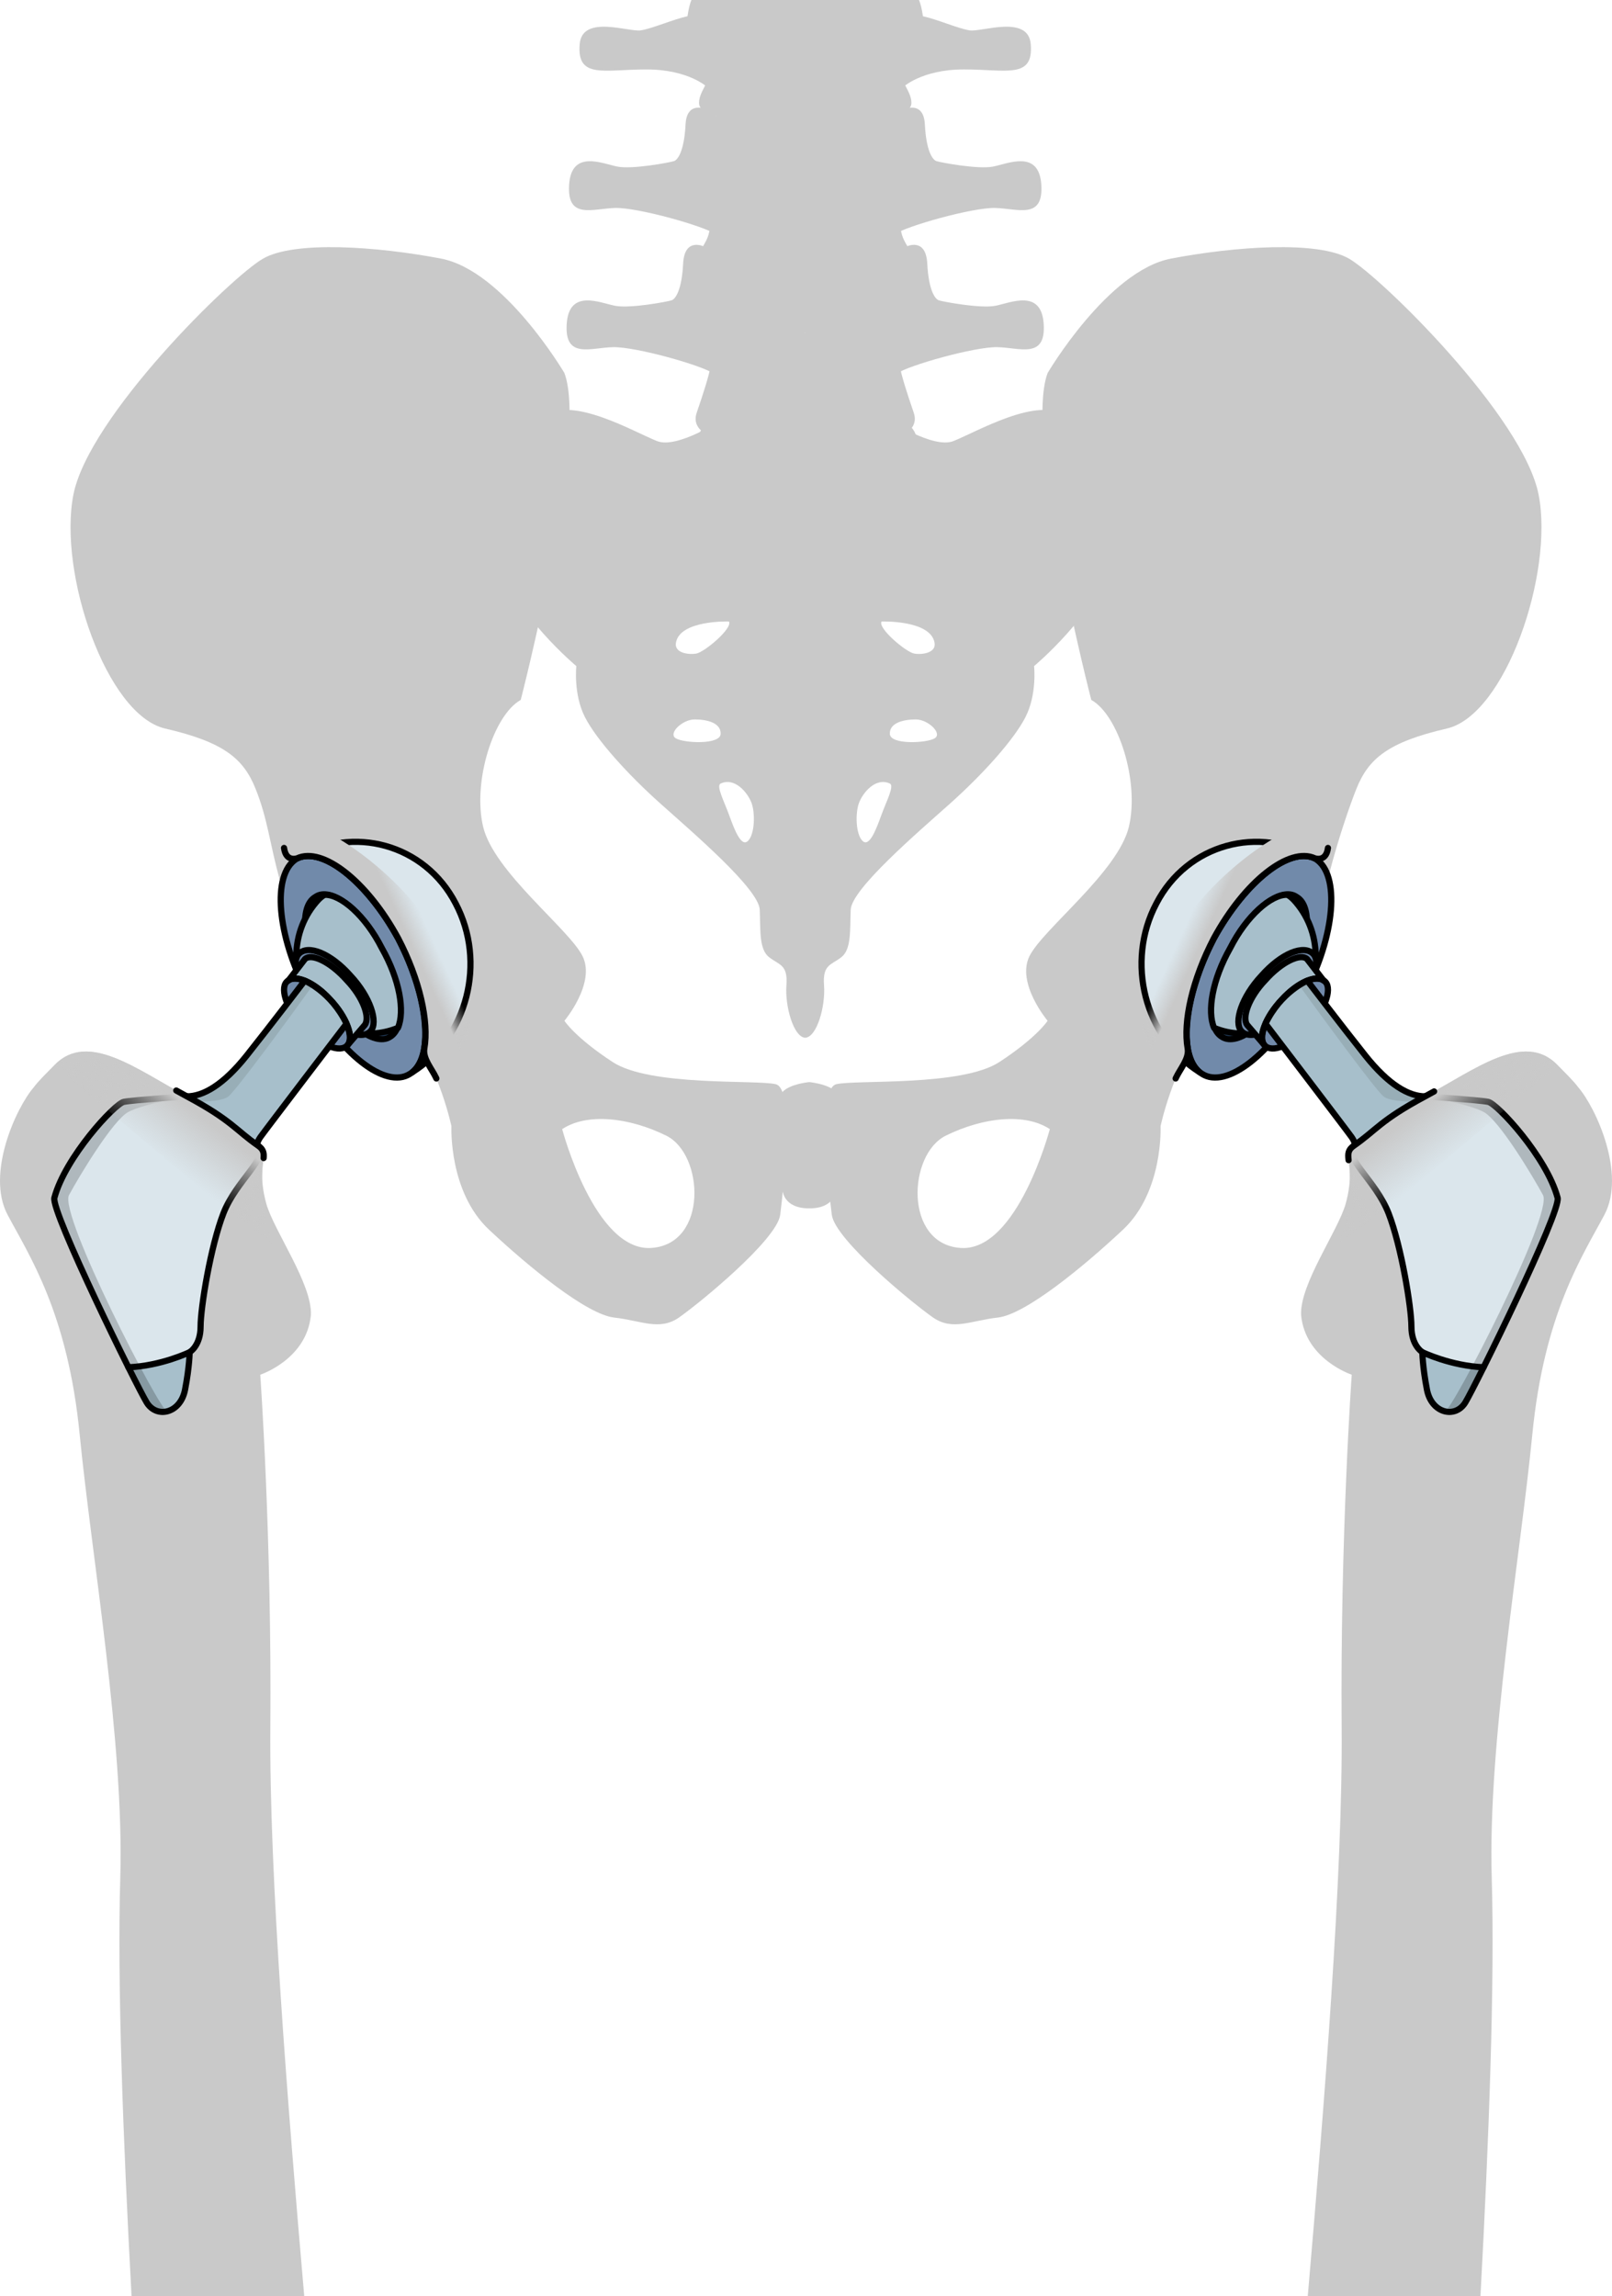 <?xml version="1.0" encoding="utf-8"?>
<!-- Generator: Adobe Illustrator 16.0.0, SVG Export Plug-In . SVG Version: 6.00 Build 0)  -->
<!DOCTYPE svg PUBLIC "-//W3C//DTD SVG 1.1//EN" "http://www.w3.org/Graphics/SVG/1.1/DTD/svg11.dtd">
<svg version="1.1" id="Layer_1" xmlns="http://www.w3.org/2000/svg" xmlns:xlink="http://www.w3.org/1999/xlink" x="0px" y="0px"
	 width="260.31px" height="370.814px" viewBox="0 0 260.31 370.814" enable-background="new 0 0 260.31 370.814"
	 xml:space="preserve">
<g>
	<g>
		<g>
			<g>
				<path fill="#C9C9C9" d="M125.267,175.09c-3.163-0.752-20.259,0.398-26.34-3.583c-6.081-3.981-7.783-6.658-7.783-6.658
					s5.106-6.082,2.918-10.46c-2.188-4.378-14.354-13.624-16.056-20.919c-1.702-7.298,1.702-18.002,6.082-20.437
					c0,0,10.948-42.33,7.056-52.79c0,0-9.729-16.542-19.949-18.487c-10.218-1.947-23.597-2.918-28.704,0
					C37.382,44.675,14.272,67.3,11.839,79.949c-2.434,12.651,5.351,35.519,14.839,37.707c9.486,2.19,12.65,4.865,14.596,9.731
					c1.946,4.865,2.226,8.568,3.896,14.705c4.623-0.73,16.539,18.866,21.162,24.704c4.624,5.837,6.567,15.083,6.567,15.083
					s-0.485,10.565,6.081,16.717c6.569,6.149,15.813,13.688,20.192,14.178c4.379,0.487,7.298,2.19,10.46,0
					c3.161-2.187,15.88-12.574,16.363-16.624C126.48,192.096,128.427,175.843,125.267,175.09z M105.188,201.532
					c-9.167,0.631-14.407-19.185-14.407-19.185c3.931-2.619,10.696-1.964,16.811,1.054
					C113.703,186.424,114.356,200.903,105.188,201.532z"/>
				<g>
					<path fill="#C9C9C9" d="M134.316,196.149c0.484,4.05,13.201,14.438,16.363,16.624c3.164,2.19,6.082,0.487,10.461,0
						c4.379-0.489,13.623-8.026,20.191-14.178s6.08-16.717,6.08-16.717s1.945-9.246,6.568-15.083
						c4.625-5.838,15.609-16.509,19.184-16.009c-0.35-5.375,3.928-18.534,5.873-23.399c1.945-4.867,5.109-7.542,14.598-9.733
						c9.488-2.188,17.271-25.055,14.838-37.706c-2.434-12.649-25.543-35.274-30.65-38.191c-5.109-2.919-18.488-1.947-28.707,0
						c-10.217,1.946-19.945,18.486-19.945,18.486c-3.896,10.461,7.053,52.79,7.053,52.79c4.379,2.433,7.787,13.138,6.084,20.437
						c-1.705,7.297-13.867,16.542-16.055,20.92c-2.189,4.378,2.918,10.46,2.918,10.46s-1.705,2.675-7.785,6.657
						c-6.082,3.982-23.176,2.832-26.338,3.583S133.83,192.096,134.316,196.149z M152.722,183.402
						c6.111-3.018,12.879-3.674,16.807-1.054c0,0-5.238,19.815-14.406,19.186C145.953,200.903,146.609,186.424,152.722,183.402z"/>
				</g>
				<path fill="#C9C9C9" d="M130.681,195.13c0,0,2.948,0.219,4.014-1.899c1.068-2.115,0.746-13.55,0.746-15.799
					c0-2.248-4.76-2.684-4.76-2.684s-4.763,0.437-4.763,2.684c0,2.25-0.323,13.684,0.745,15.799
					C127.731,195.349,130.681,195.13,130.681,195.13z"/>
			</g>
			<g>
				<g>
					<path fill="#C9C9C9" d="M172.056,67.174c-4.428-3.252-14.305,2.551-18.102,4.06c-3.26,1.294-10.506-3.48-10.506-3.48
						l-13.414-0.119l-13.419,0.119c0,0-7.25,4.774-10.506,3.48c-3.798-1.509-13.669-7.312-18.099-4.06
						c-4.431,3.248-10,15.09-7.47,23.566c2.53,8.472,12.53,16.832,12.53,16.832s-0.506,4.527,1.392,8.244
						c1.899,3.712,6.962,9.288,12.154,13.93c5.188,4.643,15.945,13.816,16.072,17.181c0.128,3.368-0.127,6.387,1.52,7.664
						c1.644,1.275,3.038,1.162,2.784,4.525c-0.251,3.369,1.14,8.36,3.039,8.476c1.898-0.115,3.289-5.107,3.037-8.476
						c-0.254-3.363,1.141-3.25,2.783-4.525c1.646-1.277,1.395-4.296,1.521-7.664c0.125-3.365,10.885-12.539,16.072-17.181
						c5.189-4.643,10.25-10.218,12.148-13.93c1.9-3.717,1.393-8.244,1.393-8.244s10.002-8.358,12.531-16.832
						C182.054,82.263,176.486,70.421,172.056,67.174z M109.148,103.823c0.608-3.732,8.561-3.455,8.561-3.455
						c0.669,1.059-3.942,4.955-5.281,5.18C111.094,105.769,108.89,105.421,109.148,103.823z M109.148,119.243
						c-1.334-0.779,1.033-3.062,3.036-3.062s4.248,0.556,4.189,2.336C116.314,120.301,110.486,120.022,109.148,119.243z
						 M120.807,135.779c-1.093,1.112-2.187-1.727-3.032-4.065c-0.844-2.339-2.178-4.822-1.398-5.181
						c2.309-1.057,4.368,1.505,4.977,3.122C121.96,131.269,121.898,134.664,120.807,135.779z M142.357,100.369
						c0,0,7.951-0.277,8.561,3.455c0.26,1.598-1.941,1.945-3.277,1.726C146.304,105.323,141.691,101.427,142.357,100.369z
						 M142.292,131.714c-0.846,2.338-1.939,5.177-3.029,4.065c-1.094-1.115-1.156-4.511-0.547-6.124
						c0.605-1.617,2.666-4.179,4.975-3.122C144.472,126.893,143.138,129.375,142.292,131.714z M150.917,119.243
						c-1.338,0.78-7.164,1.058-7.225-0.725c-0.062-1.781,2.184-2.336,4.188-2.336S152.251,118.464,150.917,119.243z"/>
					<path fill="#C9C9C9" d="M114.802,17.956c0,0-3.874-2.232-4.096,2.13c-0.224,4.362-1.266,5.726-1.857,5.929
						c-0.595,0.207-6.688,1.364-9.142,0.889c-2.452-0.479-7.434-2.796-7.805,2.93c-0.37,5.724,3.865,3.813,7.509,3.75
						c3.64-0.068,14.342,2.929,16.272,4.294C117.616,39.241,120.227,21.841,114.802,17.956z"/>
					<path fill="#C9C9C9" d="M145.253,17.956c0,0,3.875-2.232,4.096,2.13c0.223,4.362,1.264,5.726,1.859,5.929
						c0.594,0.207,6.689,1.364,9.143,0.889c2.449-0.479,7.43-2.796,7.803,2.93c0.371,5.724-3.863,3.813-7.51,3.75
						c-3.639-0.068-14.34,2.929-16.271,4.294C142.437,39.241,139.832,21.841,145.253,17.956z"/>
					<path fill="#C9C9C9" d="M113.736,39.838c0,0-3.198-1.633-3.42,2.728c-0.222,4.362-1.264,5.724-1.858,5.931
						c-0.594,0.204-6.688,1.362-9.14,0.886c-2.452-0.478-7.431-2.794-7.804,2.931c-0.372,5.724,3.864,3.82,7.505,3.748
						c3.644-0.07,14.342,2.93,16.275,4.296C117.228,61.72,119.163,43.725,113.736,39.838z"/>
					<path fill="#C9C9C9" d="M146.318,39.838c0,0,3.195-1.633,3.42,2.728c0.225,4.362,1.266,5.724,1.857,5.931
						c0.596,0.204,6.689,1.362,9.141,0.886c2.453-0.479,7.436-2.794,7.803,2.931c0.373,5.724-3.861,3.82-7.502,3.748
						c-3.643-0.07-14.346,2.93-16.277,4.296C142.828,61.72,140.894,43.725,146.318,39.838z"/>
					<path fill="#C9C9C9" d="M148.849,22.144c0,3.731-8.275,4.713-18.483,4.713c-10.204,0-18.477-0.982-18.477-4.713
						c0-3.733,8.271-5.123,18.477-5.123C140.574,17.021,148.849,18.411,148.849,22.144z"/>
					<path fill="#C9C9C9" d="M148.042,71.104c0,3.731-7.916,6.759-17.677,6.759c-9.76,0-17.67-3.028-17.67-6.759
						c0-3.732,7.91-6.757,17.67-6.757C140.126,64.346,148.042,67.372,148.042,71.104z"/>
					<path fill="#C9C9C9" d="M145.501,54.904c1.117-1.908,3.482-2.796,2.225-4.841c-4.135-0.746-17.584,3.684-17.698,3.72
						c-0.112-0.036-13.56-4.465-17.698-3.72c-1.258,2.044,1.109,2.934,2.224,4.841c1.116,1.911,0.194,5.181-2.047,11.744
						c-2.227,6.524,17.298,5.578,17.521,5.567c0.224,0.01,19.75,0.957,17.524-5.567C145.31,60.085,144.388,56.814,145.501,54.904z"
						/>
					<path fill="#C9C9C9" d="M148.849,48.272c0,3.731-8.275,5.53-18.483,5.53c-10.204,0-18.477-1.798-18.477-5.53
						c0-3.734,8.271-5.533,18.477-5.533C140.574,42.739,148.849,44.538,148.849,48.272z"/>
					<path fill="#C9C9C9" d="M146.099,28.388c1.338-0.614,3.045-2.521,1.041-3.884c-5.066,1.741-14.168,1.853-16.758,1.846v-0.006
						c0,0-0.127,0.004-0.354,0.006c-0.227-0.001-0.354-0.006-0.354-0.006v0.006c-2.589,0.006-11.691-0.105-16.755-1.846
						c-2.005,1.363-0.296,3.271,1.04,3.884c1.338,0.615,1.188,6.953,0.445,9.542c-0.742,2.59-4.595,5.501,0.148,7.088
						c4.9,1.641,13.63,1.332,15.476,1.247c1.845,0.085,10.574,0.394,15.474-1.247c4.748-1.586,0.893-4.499,0.15-7.088
						C144.906,35.342,144.761,29.003,146.099,28.388z"/>
					<g>
						<path fill="#C9C9C9" d="M114.082,0h-2.434c-0.223,0.547-0.445,1.372-0.63,2.622c-2.406,0.534-5.639,1.979-7.546,2.282
							c-1.907,0.304-9.449-2.584-9.861,2.206c-0.491,5.684,3.892,4.105,10.772,4.105s9.867,2.89,9.867,2.89S121.247,5.886,114.082,0
							z"/>
						<path fill="#C9C9C9" d="M156.582,4.904c-1.906-0.304-5.141-1.75-7.543-2.282c-0.186-1.25-0.41-2.074-0.635-2.622h-2.434
							c-7.162,5.886-0.166,14.103-0.166,14.103s2.984-2.89,9.867-2.89c6.881,0,11.266,1.579,10.773-4.104
							C166.031,2.32,158.486,5.208,156.582,4.904z"/>
						<path fill="#C9C9C9" d="M147.761,0h-35.462c0.137,3.211,3.261,2.15,3.261,7.337c0,5.35-2.679,6.986-2.679,9.279
							c0,2.768,7.756,2.836,16.792,2.839h0.709c9.04-0.003,16.795-0.071,16.795-2.839c0-2.292-2.678-3.929-2.678-9.279
							C144.5,2.152,147.623,3.211,147.761,0z"/>
					</g>
				</g>
			</g>
		</g>
	</g>
	<path fill="#C9C9C9" d="M130.155,174.128"/>
	<g>
		<g>
			<g>
				<path fill="#C9C9C9" d="M211.181,370.814c2.676-30.955,5.664-68.112,5.473-91.846c-0.246-30.814,1.629-56.964,1.629-56.964
					s-7.477-2.451-8.176-9.6c-0.268-4.989,5.988-13.664,7.191-18c1.811-6.519-0.834-7.889,1.322-9.383
					c3.592-2.488,4.283-4.106,11.51-7.967c8.057-4.306,16.016-10.639,21.412-5.038c1.289,1.338,2.424,2.386,3.316,3.569
					c2.898,3.37,7.721,13.993,4.234,20.581c-3.486,6.584-9.73,15.85-11.652,35.516c-1.922,19.668-7.205,49.794-6.551,71.627
					c0.502,16.716-0.441,42.058-1.824,67.505"/>
			</g>
			<g>
				<path fill="#004D6B" d="M209.431,144.779c-2.502-1.762-7.455,2.152-10.676,8.296c-3.404,6.372-4.02,12.785-1.33,14.324
					c2.49,1.55,7.455-2.153,10.666-8.511C211.507,152.733,212.119,146.317,209.431,144.779L209.431,144.779z"/>
				<path fill="#718AAA" d="M212.488,138.73c-3.916-2.312-11.318,3.447-16.516,12.901c-4.982,9.652-5.777,19.475-1.859,21.789
					c3.93,2.525,11.332-3.234,16.516-12.9C215.625,151.078,216.419,141.255,212.488,138.73L212.488,138.73z"/>
				<path fill="none" stroke="#000000" stroke-linecap="round" stroke-linejoin="round" stroke-miterlimit="10" d="M212.488,138.73
					c-3.916-2.312-11.318,3.447-16.516,12.901c-4.982,9.652-5.777,19.475-1.859,21.789c3.93,2.525,11.332-3.234,16.516-12.9
					C215.625,151.078,216.419,141.255,212.488,138.73L212.488,138.73z"/>
				<path fill="#DBE6EC" d="M186.73,145.911c4.986-9.65,16.691-12.723,25.574-7.311c-4.092-1.877-11.268,3.683-16.281,12.911
					c-4.814,9.215-5.9,18.659-2.336,21.628C184.791,167.516,181.73,155.352,186.73,145.911L186.73,145.911z"/>
				<path fill="none" stroke="#000000" stroke-linecap="round" stroke-linejoin="round" stroke-miterlimit="10" d="M186.73,145.911
					c4.986-9.65,16.691-12.723,25.574-7.311c-4.092-1.877-11.268,3.683-16.281,12.911c-4.814,9.215-5.887,18.657-2.322,21.628
					C184.802,167.516,181.73,155.352,186.73,145.911L186.73,145.911z"/>
				<path fill="#315985" d="M209.373,144.847c-2.504-1.761-7.455,2.151-10.676,8.297c-3.406,6.371-4.02,12.784-1.328,14.323
					c2.484,1.549,7.453-2.153,10.66-8.51C211.449,152.799,212.06,146.385,209.373,144.847L209.373,144.847z"/>
				<path fill="none" stroke="#000000" stroke-linecap="round" stroke-linejoin="round" stroke-miterlimit="10" d="M209.373,144.847
					c-2.504-1.761-7.455,2.151-10.676,8.297c-3.406,6.371-4.02,12.784-1.328,14.323c2.484,1.549,7.453-2.153,10.66-8.51
					C211.449,152.799,212.06,146.385,209.373,144.847L209.373,144.847z"/>
				<path fill="#A7BFCB" d="M198.65,153.113c2.658-5.25,6.617-8.669,9.199-8.613c0.41,0.188,0.619,0.387,1.039,0.785
					c4.672,5.019,4.746,12.858,0.295,18.003c-3.551,3.605-8.652,4.552-13.131,2.702C194.9,163.305,195.779,158.163,198.65,153.113
					L198.65,153.113z"/>
				<path fill="none" stroke="#000000" stroke-linecap="round" stroke-linejoin="round" stroke-miterlimit="10" d="M198.65,153.113
					c2.658-5.25,6.617-8.669,9.199-8.613c0.41,0.188,0.619,0.387,1.039,0.785c4.672,5.019,4.746,12.858,0.295,18.003
					c-3.551,3.605-8.652,4.552-13.131,2.702C194.9,163.305,195.779,158.163,198.65,153.113L198.65,153.113z"/>
				<path fill="#718AAA" d="M212.085,154.075c-1.496-1.617-5.201-0.113-8.375,3.494c-3.189,3.395-4.535,7.531-3.252,8.946
					c1.496,1.618,5.186-0.101,8.373-3.494C212.019,159.627,213.367,155.49,212.085,154.075L212.085,154.075z"/>
				<path fill="none" stroke="#000000" stroke-linecap="round" stroke-linejoin="round" stroke-miterlimit="10" d="M212.085,154.075
					c-1.496-1.617-5.201-0.113-8.375,3.494c-3.189,3.395-4.535,7.531-3.252,8.946c1.496,1.618,5.186-0.101,8.373-3.494
					C212.019,159.627,213.367,155.49,212.085,154.075L212.085,154.075z"/>
				<path fill="#A7BFCB" d="M213.73,158.343c-1.053-1.004-4.221,0.266-6.824,3.2c-2.604,2.933-3.811,5.997-2.74,7.213
					c-2.779-3.249-2.779-3.249-2.779-3.249c-0.869-1.23,0.322-4.505,2.939-7.224c2.604-2.936,5.693-4.403,6.746-3.398
					L213.73,158.343L213.73,158.343L213.73,158.343z"/>
				<path fill="#718AAA" d="M214.064,158.605c-1.221-1.37-4.328-0.171-7.025,2.783c-2.711,2.776-3.896,6.202-2.848,7.4
					c1.221,1.371,4.318-0.004,7.027-2.781C213.927,163.23,215.111,159.806,214.064,158.605L214.064,158.605z"/>
				<path fill="none" stroke="#000000" stroke-linecap="round" stroke-linejoin="round" stroke-miterlimit="10" d="M214.064,158.605
					c-1.221-1.37-4.328-0.171-7.025,2.783c-2.711,2.776-3.896,6.202-2.848,7.4c1.221,1.371,4.318-0.004,7.027-2.781
					C213.927,163.23,215.111,159.806,214.064,158.605L214.064,158.605z"/>
				<path fill="none" stroke="#000000" stroke-linecap="round" stroke-linejoin="round" stroke-miterlimit="10" d="M213.73,158.343
					c-1.053-1.004-4.221,0.266-6.824,3.2c-2.604,2.933-3.811,5.997-2.74,7.213c-2.779-3.249-2.779-3.249-2.779-3.249
					c-0.869-1.23,0.322-4.505,2.939-7.224c2.604-2.936,5.693-4.403,6.746-3.398L213.73,158.343L213.73,158.343L213.73,158.343z"/>
			</g>
			
				<linearGradient id="SVGID_1_" gradientUnits="userSpaceOnUse" x1="-3364.563" y1="212.921" x2="-3361.215" y2="214.466" gradientTransform="matrix(-1 0 0 -1 -3170.276 364.596)">
				<stop  offset="0" style="stop-color:#C9C9C9"/>
				<stop  offset="0.944" style="stop-color:#C9C9C9;stop-opacity:0"/>
			</linearGradient>
			<path fill="url(#SVGID_1_)" d="M189.847,174.167c0.018-0.039,0.035-0.078,0.053-0.115c0.65-1.415,2.176-3.099,1.887-4.727
				c-0.77-4.369,0.756-11.149,4.236-17.813c5.016-9.228,12.189-14.788,16.281-12.911c0,0,1.82,0.707,2.139-1.662
				c-2.109-2.916-8.633-1.604-8.633-1.604s-19.174,10.592-21.475,30.75c1.152,3.989,5.527,8.043,5.527,8.043"/>
			<path fill="none" stroke="#000000" stroke-linecap="round" stroke-linejoin="round" stroke-miterlimit="10" d="M189.847,174.167
				c0.018-0.039,0.035-0.078,0.053-0.115c0.65-1.415,2.176-3.099,1.887-4.727c-0.77-4.369,0.756-11.149,4.236-17.813
				c5.016-9.228,12.189-14.788,16.281-12.911c0,0,1.82,0.707,2.139-1.662"/>
			<g>
				<path fill="#DBE6EC" d="M218.621,185.022l11.51-7.967c0,0,8.705,0.589,10.182,0.886c1.475,0.294,9.469,8.949,11.213,15.492
					c0.59,2.214-13.279,30.396-14.902,33.053c-1.623,2.655-5.459,1.771-6.197-2.066c-0.738-3.836-0.738-6.051-0.738-6.051
					s-1.77-1.031-1.77-4.131c0-3.098-1.625-12.984-3.689-18.296C222.162,190.63,216.851,186.941,218.621,185.022z"/>
				<path fill="#A7BFCB" d="M239.572,220.804c-5.312-0.221-9.885-2.436-9.885-2.436s0,2.215,0.738,6.051
					c0.738,3.837,4.574,4.722,6.197,2.066C237.015,225.843,238.125,223.704,239.572,220.804L239.572,220.804z"/>
				<path opacity="0.2" d="M249.164,192.99c1.691,3.122-14.76,35.017-15.834,34.925c1.215,0.301,2.51-0.15,3.293-1.43
					c1.623-2.656,15.492-30.839,14.902-33.053c-1.744-6.543-9.738-15.197-11.213-15.492c-1.477-0.296-10.182-0.886-10.182-0.886
					s6.934,1.18,9.441,2.509C242.082,180.892,247.466,189.854,249.164,192.99z"/>
				<path fill="none" stroke="#000000" stroke-linecap="round" stroke-linejoin="round" stroke-miterlimit="10" d="M218.621,185.022
					l11.51-7.967c0,0,8.705,0.589,10.182,0.886c1.475,0.294,9.469,8.949,11.213,15.492c0.59,2.214-13.279,30.396-14.902,33.053
					c-1.623,2.655-5.459,1.771-6.197-2.066c-0.738-3.836-0.738-6.051-0.738-6.051s-1.77-1.031-1.77-4.131
					c0-3.098-1.625-12.984-3.689-18.296C222.162,190.63,216.851,186.941,218.621,185.022z"/>
				<path fill="none" stroke="#000000" stroke-linecap="round" stroke-linejoin="round" stroke-miterlimit="10" d="M229.687,218.368
					c0,0,4.572,2.215,9.885,2.436"/>
				<path fill="#A7BFCB" d="M230.13,177.055c-2.641-0.012-5.883-1.85-9.664-6.605c-3.785-4.756-9.359-12.071-9.359-12.071
					s-4.309,1.746-6.639,7.098c0,0,13.023,17.062,13.797,18.159c0.773,1.098,0.355,1.387,0.355,1.387L230.13,177.055z"/>
				<path fill="#98AEB7" d="M220.466,170.45c-3.785-4.756-9.359-12.071-9.359-12.071s-0.639,0.416-1.316,0.723
					c3.752,5.237,12.307,16.872,13.619,17.954c0.807,0.664,3.127,0.889,5.482,0.857l1.238-0.857
					C227.49,177.043,224.248,175.206,220.466,170.45z"/>
				<path fill="none" stroke="#000000" stroke-linecap="round" stroke-linejoin="round" stroke-miterlimit="10" d="M230.13,177.055
					c-2.641-0.012-5.883-1.85-9.664-6.605c-3.785-4.756-9.359-12.071-9.359-12.071s-4.25,1.746-6.752,6.943
					c0,0,13.137,17.217,13.91,18.314c0.773,1.098,0.355,1.387,0.355,1.387L230.13,177.055z"/>
			</g>
			<g>
				<linearGradient id="SVGID_2_" gradientUnits="userSpaceOnUse" x1="227.961" y1="180.108" x2="234.04" y2="188.095">
					<stop  offset="0" style="stop-color:#C9C9C9"/>
					<stop  offset="0.944" style="stop-color:#C9C9C9;stop-opacity:0"/>
				</linearGradient>
				<path fill="url(#SVGID_2_)" d="M215.287,202.53c5.02-8.817,1.178-16.014,3.334-17.508c3.592-2.488,4.283-4.106,11.51-7.967
					c8.057-4.306,16.016-10.639,21.412-5.038"/>
				<path fill="none" stroke="#000000" stroke-linecap="round" stroke-linejoin="round" stroke-miterlimit="10" d="M217.773,187.356
					c-0.12-1.049-0.097-1.68,0.848-2.334c3.592-2.488,4.283-4.106,11.51-7.967c0.484-0.259,0.968-0.525,1.451-0.796"/>
			</g>
		</g>
		<g>
			<g>
				<path fill="#C9C9C9" d="M49.128,370.814c-2.676-30.955-5.664-68.112-5.473-91.846c0.247-30.814-1.627-56.964-1.627-56.964
					s7.476-2.451,8.174-9.6c0.27-4.989-5.987-13.664-7.191-18c-1.811-6.519,0.835-7.889-1.322-9.383
					c-3.592-2.488-4.281-4.106-11.509-7.967c-8.056-4.306-16.016-10.639-21.413-5.038c-1.288,1.338-2.422,2.386-3.315,3.569
					c-2.897,3.37-7.721,13.993-4.234,20.581c3.486,6.584,9.73,15.85,11.651,35.516c1.923,19.668,7.207,49.794,6.552,71.627
					c-0.502,16.716,0.441,42.058,1.824,67.505"/>
			</g>
			<g>
				<path fill="#004D6B" d="M50.88,144.779c2.501-1.762,7.454,2.152,10.676,8.296c3.404,6.372,4.019,12.785,1.33,14.324
					c-2.49,1.55-7.455-2.153-10.666-8.511C48.804,152.733,48.192,146.317,50.88,144.779L50.88,144.779z"/>
				<path fill="#718AAA" d="M47.822,138.73c3.916-2.312,11.319,3.447,16.516,12.901c4.982,9.652,5.778,19.475,1.86,21.789
					c-3.93,2.525-11.332-3.234-16.516-12.9C44.686,151.078,43.891,141.255,47.822,138.73L47.822,138.73z"/>
				<path fill="none" stroke="#000000" stroke-linecap="round" stroke-linejoin="round" stroke-miterlimit="10" d="M47.822,138.73
					c3.916-2.312,11.319,3.447,16.516,12.901c4.982,9.652,5.778,19.475,1.86,21.789c-3.93,2.525-11.332-3.234-16.516-12.9
					C44.686,151.078,43.891,141.255,47.822,138.73L47.822,138.73z"/>
				<path fill="#DBE6EC" d="M73.581,145.911c-4.987-9.65-16.691-12.723-25.574-7.311c4.092-1.877,11.267,3.683,16.28,12.911
					c4.814,9.215,5.9,18.659,2.337,21.628C75.521,167.516,78.581,155.352,73.581,145.911L73.581,145.911z"/>
				<path fill="none" stroke="#000000" stroke-linecap="round" stroke-linejoin="round" stroke-miterlimit="10" d="M73.581,145.911
					c-4.987-9.65-16.691-12.723-25.574-7.311c4.092-1.877,11.267,3.683,16.28,12.911c4.814,9.215,5.887,18.657,2.323,21.628
					C75.509,167.516,78.581,155.352,73.581,145.911L73.581,145.911z"/>
				<path fill="#315985" d="M50.938,144.847c2.503-1.761,7.454,2.151,10.676,8.297c3.406,6.371,4.019,12.784,1.328,14.323
					c-2.485,1.549-7.454-2.153-10.66-8.51C48.862,152.799,48.251,146.385,50.938,144.847L50.938,144.847z"/>
				<path fill="none" stroke="#000000" stroke-linecap="round" stroke-linejoin="round" stroke-miterlimit="10" d="M50.938,144.847
					c2.503-1.761,7.454,2.151,10.676,8.297c3.406,6.371,4.019,12.784,1.328,14.323c-2.485,1.549-7.454-2.153-10.66-8.51
					C48.862,152.799,48.251,146.385,50.938,144.847L50.938,144.847z"/>
				<path fill="#A7BFCB" d="M61.661,153.113c-2.658-5.25-6.617-8.669-9.199-8.613c-0.411,0.188-0.619,0.387-1.039,0.785
					c-4.672,5.019-4.747,12.858-0.296,18.003c3.551,3.605,8.652,4.552,13.131,2.702C65.411,163.305,64.532,158.163,61.661,153.113
					L61.661,153.113z"/>
				<path fill="none" stroke="#000000" stroke-linecap="round" stroke-linejoin="round" stroke-miterlimit="10" d="M61.661,153.113
					c-2.658-5.25-6.617-8.669-9.199-8.613c-0.411,0.188-0.619,0.387-1.039,0.785c-4.672,5.019-4.747,12.858-0.296,18.003
					c3.551,3.605,8.652,4.552,13.131,2.702C65.411,163.305,64.532,158.163,61.661,153.113L61.661,153.113z"/>
				<path fill="#718AAA" d="M48.226,154.075c1.495-1.617,5.2-0.113,8.375,3.494c3.188,3.395,4.534,7.531,3.252,8.946
					c-1.496,1.618-5.186-0.101-8.374-3.494C48.291,159.627,46.943,155.49,48.226,154.075L48.226,154.075z"/>
				<path fill="none" stroke="#000000" stroke-linecap="round" stroke-linejoin="round" stroke-miterlimit="10" d="M48.226,154.075
					c1.495-1.617,5.2-0.113,8.375,3.494c3.188,3.395,4.534,7.531,3.252,8.946c-1.496,1.618-5.186-0.101-8.374-3.494
					C48.291,159.627,46.943,155.49,48.226,154.075L48.226,154.075z"/>
				<path fill="#A7BFCB" d="M46.58,158.343c1.053-1.004,4.221,0.266,6.824,3.2c2.604,2.933,3.811,5.997,2.741,7.213
					c2.779-3.249,2.779-3.249,2.779-3.249c0.868-1.23-0.323-4.505-2.939-7.224c-2.604-2.936-5.693-4.403-6.747-3.398L46.58,158.343
					L46.58,158.343L46.58,158.343z"/>
				<path fill="#718AAA" d="M46.246,158.605c1.221-1.37,4.329-0.171,7.026,2.783c2.71,2.776,3.896,6.202,2.848,7.4
					c-1.222,1.371-4.319-0.004-7.027-2.781C46.384,163.23,45.2,159.806,46.246,158.605L46.246,158.605z"/>
				<path fill="none" stroke="#000000" stroke-linecap="round" stroke-linejoin="round" stroke-miterlimit="10" d="M46.246,158.605
					c1.221-1.37,4.329-0.171,7.026,2.783c2.71,2.776,3.896,6.202,2.848,7.4c-1.222,1.371-4.319-0.004-7.027-2.781
					C46.384,163.23,45.2,159.806,46.246,158.605L46.246,158.605z"/>
				<path fill="none" stroke="#000000" stroke-linecap="round" stroke-linejoin="round" stroke-miterlimit="10" d="M46.58,158.343
					c1.053-1.004,4.221,0.266,6.824,3.2c2.604,2.933,3.811,5.997,2.741,7.213c2.779-3.249,2.779-3.249,2.779-3.249
					c0.868-1.23-0.323-4.505-2.939-7.224c-2.604-2.936-5.693-4.403-6.747-3.398L46.58,158.343L46.58,158.343L46.58,158.343z"/>
			</g>
			
				<linearGradient id="SVGID_3_" gradientUnits="userSpaceOnUse" x1="553.288" y1="212.921" x2="556.636" y2="214.466" gradientTransform="matrix(1 0 0 -1 -487.266 364.596)">
				<stop  offset="0" style="stop-color:#C9C9C9"/>
				<stop  offset="0.944" style="stop-color:#C9C9C9;stop-opacity:0"/>
			</linearGradient>
			<path fill="url(#SVGID_3_)" d="M70.463,174.167c-0.017-0.039-0.034-0.078-0.052-0.115c-0.651-1.415-2.176-3.099-1.888-4.727
				c0.771-4.369-0.756-11.149-4.236-17.813c-5.015-9.228-12.188-14.788-16.28-12.911c0,0-1.821,0.707-2.14-1.662
				c2.11-2.916,8.634-1.604,8.634-1.604s19.173,10.592,21.475,30.75c-1.152,3.989-5.528,8.043-5.528,8.043"/>
			<path fill="none" stroke="#000000" stroke-linecap="round" stroke-linejoin="round" stroke-miterlimit="10" d="M70.463,174.167
				c-0.017-0.039-0.034-0.078-0.052-0.115c-0.651-1.415-2.176-3.099-1.888-4.727c0.771-4.369-0.756-11.149-4.236-17.813
				c-5.015-9.228-12.188-14.788-16.28-12.911c0,0-1.821,0.707-2.14-1.662"/>
			<g>
				<path fill="#DBE6EC" d="M41.688,185.022l-11.509-7.967c0,0-8.706,0.589-10.181,0.886c-1.476,0.294-9.471,8.949-11.214,15.492
					c-0.591,2.214,13.279,30.396,14.902,33.053c1.623,2.655,5.46,1.771,6.197-2.066c0.737-3.836,0.737-6.051,0.737-6.051
					s1.771-1.031,1.771-4.131c0-3.098,1.623-12.984,3.688-18.296S43.459,186.941,41.688,185.022z"/>
				<path fill="#A7BFCB" d="M20.737,220.804c5.312-0.221,9.885-2.436,9.885-2.436s0,2.215-0.737,6.051
					c-0.737,3.837-4.574,4.722-6.197,2.066C23.295,225.843,22.185,223.704,20.737,220.804L20.737,220.804z"/>
				<path opacity="0.2" d="M11.146,192.99c-1.689,3.122,14.761,35.017,15.836,34.925c-1.216,0.301-2.512-0.15-3.294-1.43
					c-1.623-2.656-15.493-30.839-14.902-33.053c1.743-6.543,9.738-15.197,11.214-15.492c1.475-0.296,10.181-0.886,10.181-0.886
					s-6.934,1.18-9.442,2.509C18.229,180.892,12.845,189.854,11.146,192.99z"/>
				<path fill="none" stroke="#000000" stroke-linecap="round" stroke-linejoin="round" stroke-miterlimit="10" d="M41.688,185.022
					l-11.509-7.967c0,0-8.706,0.589-10.181,0.886c-1.476,0.294-9.471,8.949-11.214,15.492c-0.591,2.214,13.279,30.396,14.902,33.053
					c1.623,2.655,5.46,1.771,6.197-2.066c0.737-3.836,0.737-6.051,0.737-6.051s1.771-1.031,1.771-4.131
					c0-3.098,1.623-12.984,3.688-18.296S43.459,186.941,41.688,185.022z"/>
				<path fill="none" stroke="#000000" stroke-linecap="round" stroke-linejoin="round" stroke-miterlimit="10" d="M30.622,218.368
					c0,0-4.572,2.215-9.885,2.436"/>
				<path fill="#A7BFCB" d="M30.18,177.055c2.64-0.012,5.882-1.85,9.665-6.605c3.783-4.756,9.357-12.071,9.357-12.071
					s4.309,1.746,6.64,7.098c0,0-13.023,17.062-13.797,18.159c-0.773,1.098-0.356,1.387-0.356,1.387L30.18,177.055z"/>
				<path fill="#98AEB7" d="M39.845,170.45c3.783-4.756,9.357-12.071,9.357-12.071s0.64,0.416,1.318,0.723
					c-3.753,5.237-12.308,16.872-13.62,17.954c-0.806,0.664-3.127,0.889-5.482,0.857l-1.238-0.857
					C32.819,177.043,36.062,175.206,39.845,170.45z"/>
				<path fill="none" stroke="#000000" stroke-linecap="round" stroke-linejoin="round" stroke-miterlimit="10" d="M30.18,177.055
					c2.64-0.012,5.882-1.85,9.665-6.605c3.783-4.756,9.357-12.071,9.357-12.071s4.25,1.746,6.753,6.943
					c0,0-13.137,17.217-13.91,18.314c-0.773,1.098-0.356,1.387-0.356,1.387L30.18,177.055z"/>
			</g>
			<g>
				
					<linearGradient id="SVGID_4_" gradientUnits="userSpaceOnUse" x1="-3689.891" y1="180.108" x2="-3683.811" y2="188.096" gradientTransform="matrix(-1 0 0 1 -3657.542 0)">
					<stop  offset="0" style="stop-color:#C9C9C9"/>
					<stop  offset="0.944" style="stop-color:#C9C9C9;stop-opacity:0"/>
				</linearGradient>
				<path fill="url(#SVGID_4_)" d="M45.022,202.53c-5.019-8.817-1.177-16.014-3.334-17.508c-3.592-2.488-4.281-4.106-11.509-7.967
					c-8.056-4.306-16.016-10.639-21.413-5.038"/>
				<path fill="none" stroke="#000000" stroke-linecap="round" stroke-linejoin="round" stroke-miterlimit="10" d="M42.57,187.019
					c0.069-0.854-0.043-1.416-0.882-1.997c-3.592-2.488-4.281-4.106-11.509-7.967c-0.573-0.307-1.146-0.623-1.717-0.945"/>
			</g>
		</g>
	</g>
</g>
</svg>
